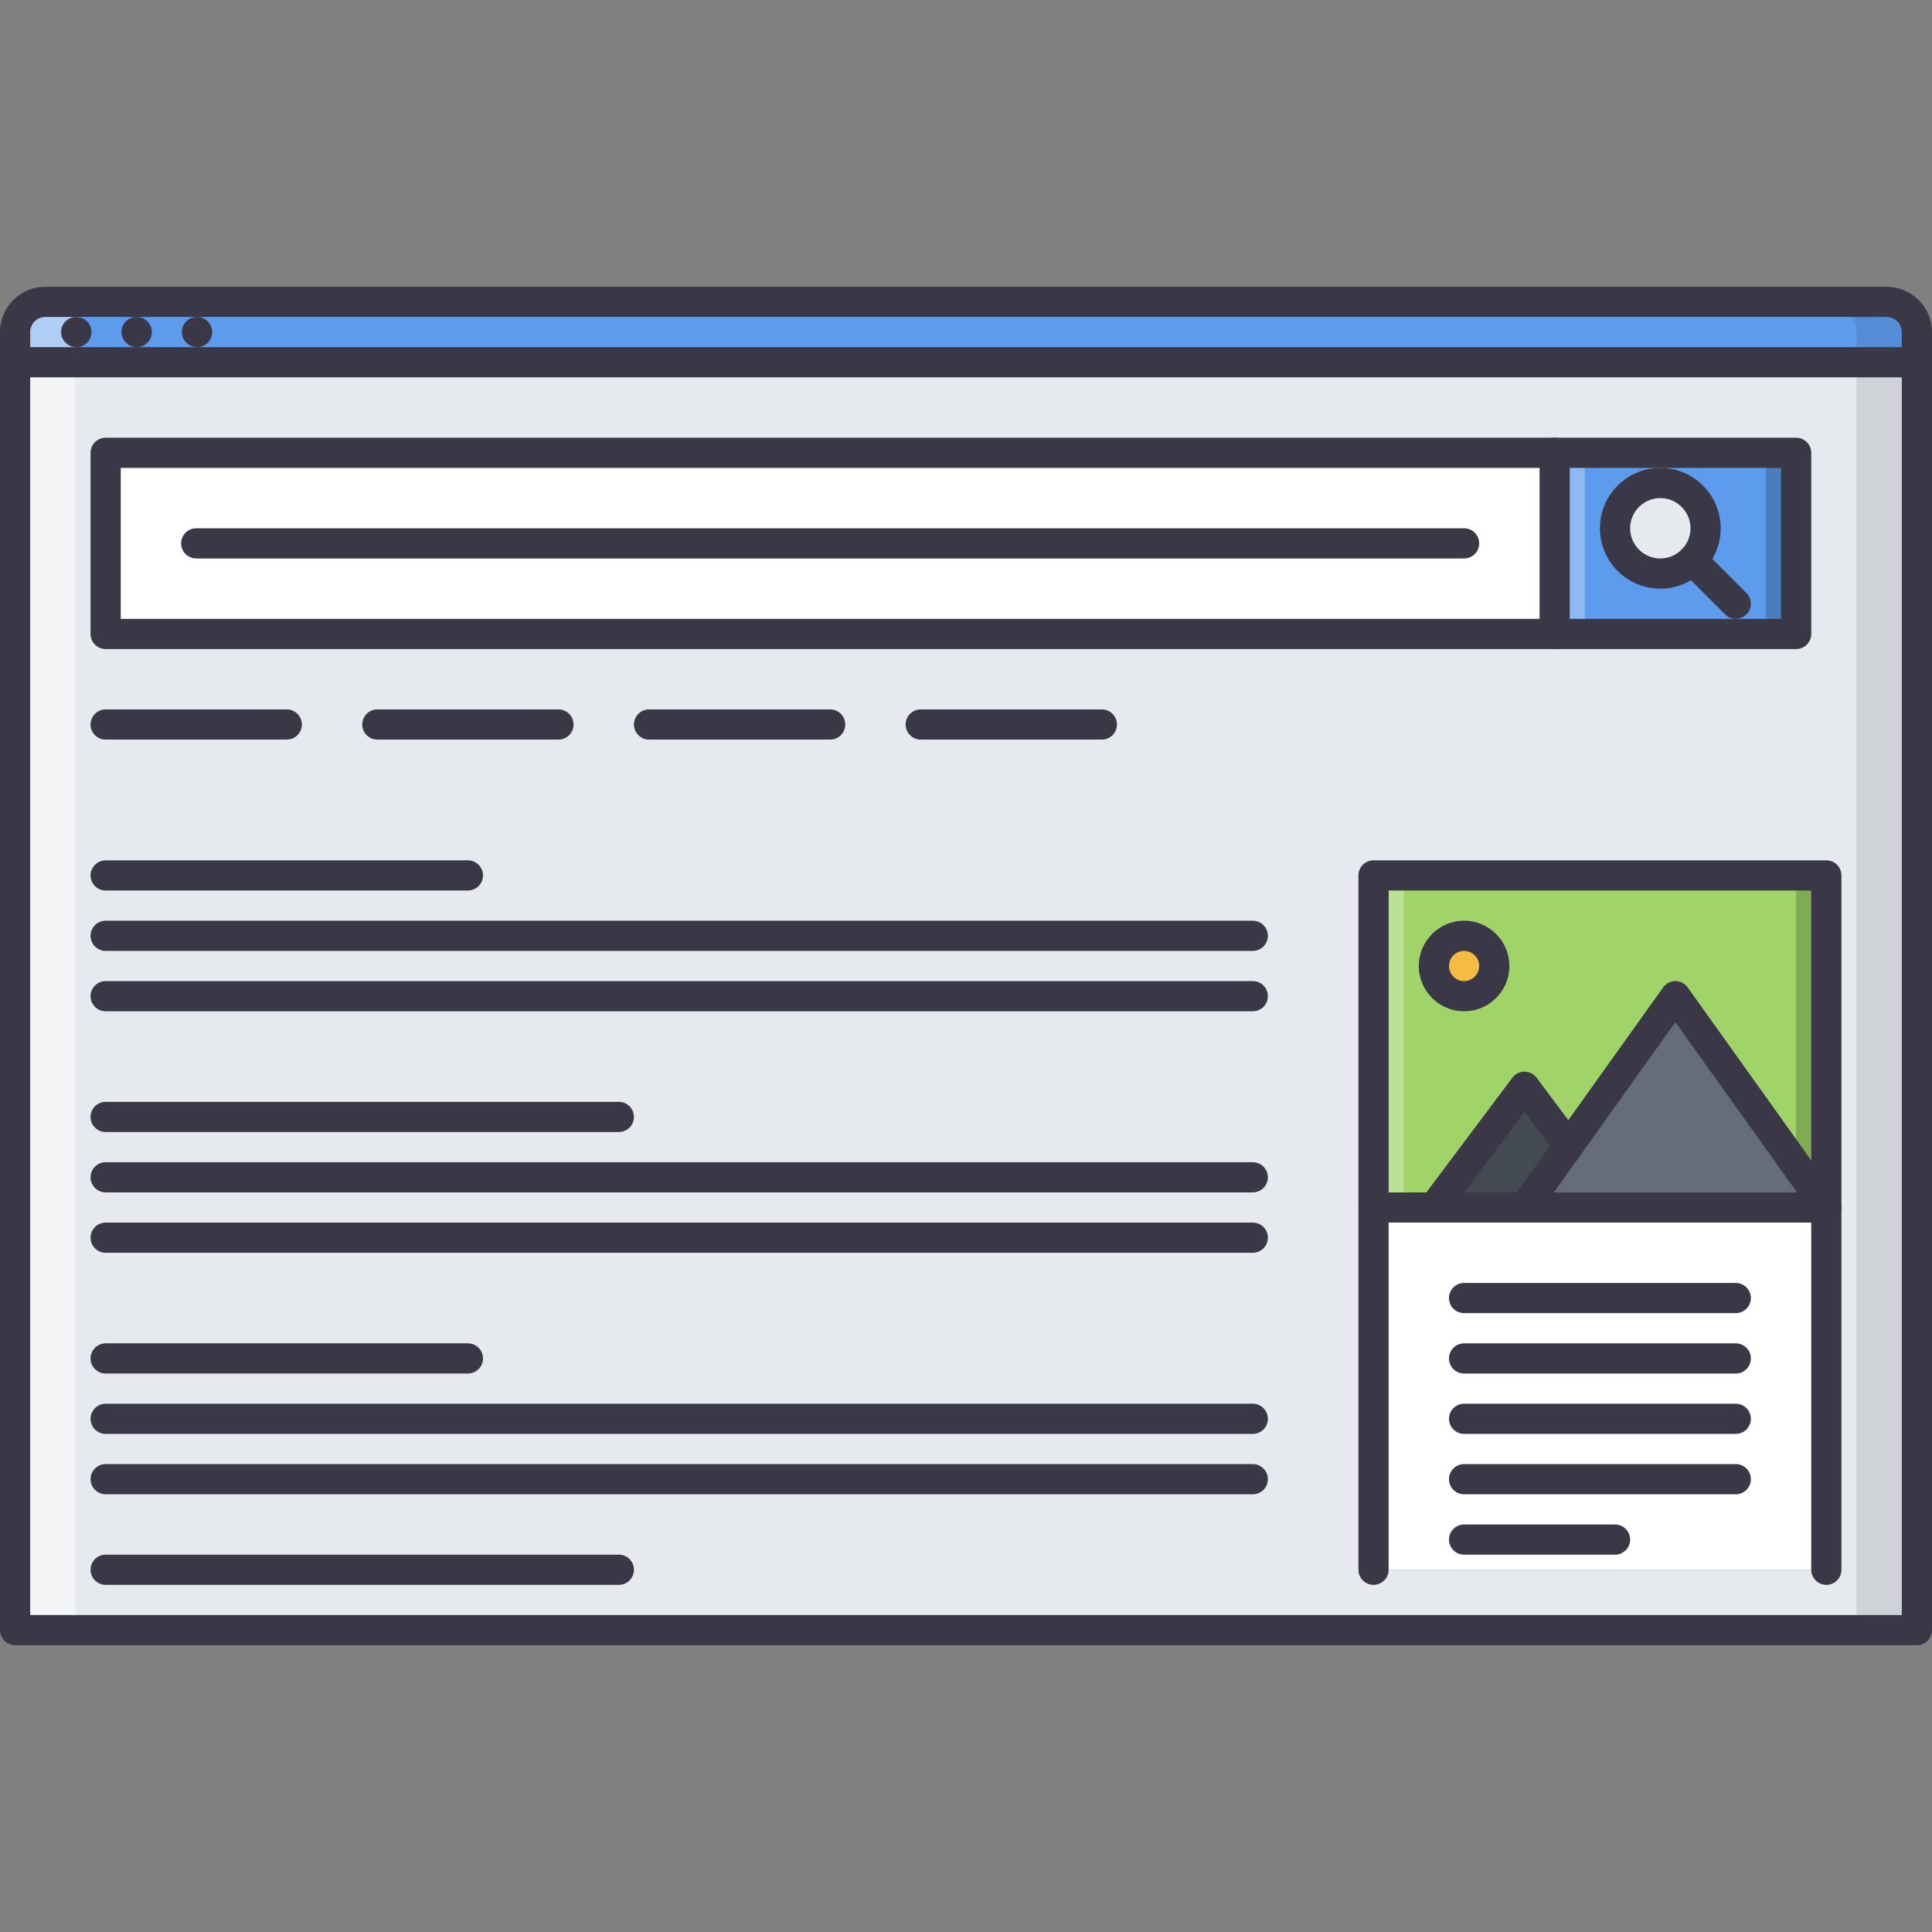 <?xml version="1.0" encoding="iso-8859-1"?>
<!-- Generator: Adobe Illustrator 19.0.0, SVG Export Plug-In . SVG Version: 6.00 Build 0)  -->
<svg version="1.1" id="Capa_1" xmlns="http://www.w3.org/2000/svg" xmlns:xlink="http://www.w3.org/1999/xlink" x="0px" y="0px"
	 viewBox="0 0 511.874 511.874" style="enable-background:new 0 0 511.874 511.874;" xml:space="preserve">
<rect x="0" y="0" width="511.874" height="511.874" fill="#808080" stroke="none"/>
<path style="fill:#E6E9ED;" d="M3.999,95.976v335.918H363.91h119.971h23.994V95.976H3.999z M27.993,167.958V119.97h383.905h63.984
	v47.988h-63.984H27.993z M483.88,319.921v95.977H363.91v-95.977v-87.979h119.971v87.979H483.88z"/>
<path style="fill:#5D9CEC;" d="M507.875,87.978v7.998H3.999v-7.998c0-4.397,3.601-7.998,7.998-7.998h487.879
	C504.275,79.98,507.875,83.581,507.875,87.978z"/>
<rect x="27.997" y="119.967" style="fill:#FFFFFF;" width="383.9" height="47.988"/>
<path style="fill:#E6E9ED;" d="M451.888,139.965c0,3.358-1.359,6.319-3.514,8.475c-2.164,2.163-5.125,3.522-8.482,3.522
	c-6.639,0-11.998-5.358-11.998-11.997s5.359-11.997,11.998-11.997S451.888,133.327,451.888,139.965z"/>
<path style="fill:#5D9CEC;" d="M451.888,139.965c0-6.639-5.357-11.997-11.996-11.997s-11.998,5.358-11.998,11.997
	s5.359,11.997,11.998,11.997c3.357,0,6.318-1.359,8.482-3.522C450.529,146.285,451.888,143.324,451.888,139.965z M411.898,119.97
	h63.984v47.988h-63.984V119.97z"/>
<path style="fill:#F6BB42;" d="M387.904,247.939c4.398,0,7.998,3.601,7.998,7.998s-3.6,7.998-7.998,7.998
	c-4.396,0-7.998-3.601-7.998-7.998S383.507,247.939,387.904,247.939z"/>
<polygon style="fill:#FFFFFF;" points="379.906,319.921 403.9,319.921 483.88,319.921 483.88,402.19 483.88,415.898 363.91,415.898 
	363.91,402.19 363.91,319.921 "/>
<polygon style="fill:#434A54;" points="415.578,303.527 403.9,319.921 379.906,319.921 403.9,287.929 "/>
<polygon style="fill:#656D78;" points="443.89,263.935 483.88,319.921 403.9,319.921 415.578,303.527 "/>
<path style="fill:#A0D468;" d="M379.906,255.937c0,4.397,3.602,7.998,7.998,7.998c4.398,0,7.998-3.601,7.998-7.998
	s-3.6-7.998-7.998-7.998C383.507,247.939,379.906,251.54,379.906,255.937z M363.91,231.943h119.971v87.979l-39.99-55.986
	l-28.312,39.592l-11.678-15.598l-23.994,31.992h-15.996v-87.979H363.91z"/>
<g style="opacity:0.5;">
	<path style="fill:#FFFFFF;" d="M19.995,87.978c0-4.397,3.601-7.998,7.998-7.998H11.997c-4.397,0-7.998,3.601-7.998,7.998v7.998
		v335.918h15.996V95.976V87.978z"/>
</g>
<g style="opacity:0.1;">
	<path d="M491.878,87.978c0-4.397-3.6-7.998-7.998-7.998h15.996c4.398,0,7.998,3.601,7.998,7.998v7.998v335.918h-15.996V95.976
		V87.978z"/>
</g>
<g style="opacity:0.3;">
	<rect x="363.907" y="231.947" style="fill:#FFFFFF;" width="7.998" height="87.979"/>
</g>
<g style="opacity:0.2;">
	<rect x="475.877" y="231.947" width="7.998" height="87.979"/>
</g>
<g style="opacity:0.3;">
	<rect x="411.897" y="119.967" style="fill:#FFFFFF;" width="7.998" height="47.988"/>
</g>
<g style="opacity:0.2;">
	<rect x="467.887" y="119.967" width="7.998" height="47.988"/>
</g>
<g>
	<path style="fill:#3A3847;" d="M20.233,91.977c-2.207,0-4.038-1.788-4.038-3.999c0-2.21,1.75-3.999,3.96-3.999h0.078
		c2.21,0,3.999,1.789,3.999,3.999C24.232,90.189,22.444,91.977,20.233,91.977z"/>
	<path style="fill:#3A3847;" d="M36.229,91.977c-2.207,0-4.038-1.788-4.038-3.999c0-2.21,1.75-3.999,3.96-3.999h0.078
		c2.21,0,3.999,1.789,3.999,3.999C40.229,90.189,38.439,91.977,36.229,91.977z"/>
	<path style="fill:#3A3847;" d="M52.226,91.977c-2.207,0-4.038-1.788-4.038-3.999c0-2.21,1.75-3.999,3.96-3.999h0.078
		c2.21,0,3.999,1.789,3.999,3.999C56.225,90.189,54.436,91.977,52.226,91.977z"/>
	<path style="fill:#3A3847;" d="M507.875,99.975c-2.209,0-3.998-1.788-3.998-3.999v-7.998c0-2.202-1.797-3.999-4-3.999H11.997
		c-2.207,0-3.999,1.797-3.999,3.999v7.998c0,2.211-1.789,3.999-3.999,3.999S0,98.187,0,95.976v-7.998
		c0-6.615,5.382-11.997,11.997-11.997h487.879c6.615,0,11.998,5.382,11.998,11.997v7.998
		C511.875,98.187,510.085,99.975,507.875,99.975z"/>
	<path style="fill:#3A3847;" d="M507.875,435.893H3.999c-2.21,0-3.999-1.789-3.999-3.999V95.976c0-2.21,1.789-3.999,3.999-3.999
		h503.875c2.211,0,4,1.789,4,3.999v335.918C511.875,434.104,510.085,435.893,507.875,435.893z M7.998,427.895h495.878V99.975H7.998
		V427.895z"/>
	<path style="fill:#3A3847;" d="M411.898,171.958H27.993c-2.21,0-3.999-1.788-3.999-3.999v-47.988c0-2.21,1.789-3.999,3.999-3.999
		h383.905c2.211,0,4,1.789,4,3.999c0,2.211-1.789,3.999-4,3.999H31.992v39.99h379.906c2.211,0,4,1.789,4,3.999
		S414.109,171.958,411.898,171.958z"/>
	<path style="fill:#3A3847;" d="M475.882,171.958h-63.984c-2.209,0-3.998-1.788-3.998-3.999v-47.988c0-2.21,1.789-3.999,3.998-3.999
		h63.984c2.211,0,4,1.789,4,3.999v47.988C479.882,170.169,478.093,171.958,475.882,171.958z M415.898,163.959h55.986v-39.99h-55.986
		V163.959z"/>
	<path style="fill:#3A3847;" d="M439.892,155.961c-8.826,0-15.996-7.178-15.996-15.996s7.17-15.996,15.996-15.996
		s15.996,7.178,15.996,15.996c0,4.272-1.672,8.287-4.695,11.302C448.179,154.291,444.156,155.961,439.892,155.961z M439.892,131.967
		c-4.406,0-7.998,3.585-7.998,7.998s3.592,7.998,7.998,7.998c2.133,0,4.139-0.836,5.646-2.351c1.523-1.516,2.352-3.515,2.352-5.647
		C447.89,135.552,444.296,131.967,439.892,131.967z"/>
	<path style="fill:#3A3847;" d="M459.886,163.959c-1.023,0-2.045-0.391-2.826-1.172l-11.514-11.521
		c-1.562-1.562-1.562-4.093,0-5.654c1.562-1.562,4.094-1.562,5.654,0l11.514,11.521c1.562,1.562,1.562,4.093,0,5.654
		C461.933,163.569,460.91,163.959,459.886,163.959z"/>
	<path style="fill:#3A3847;" d="M387.904,147.963H51.987c-2.21,0-3.999-1.788-3.999-3.999c0-2.21,1.789-3.999,3.999-3.999h335.917
		c2.211,0,4,1.789,4,3.999C391.904,146.175,390.115,147.963,387.904,147.963z"/>
	<path style="fill:#3A3847;" d="M75.981,195.952H27.993c-2.21,0-3.999-1.788-3.999-3.999c0-2.21,1.789-3.999,3.999-3.999h47.988
		c2.21,0,3.999,1.789,3.999,3.999C79.98,194.164,78.191,195.952,75.981,195.952z"/>
	<path style="fill:#3A3847;" d="M147.964,195.952H99.976c-2.21,0-3.999-1.788-3.999-3.999c0-2.21,1.789-3.999,3.999-3.999h47.988
		c2.21,0,3.999,1.789,3.999,3.999C151.963,194.164,150.174,195.952,147.964,195.952z"/>
	<path style="fill:#3A3847;" d="M219.946,195.952h-47.988c-2.211,0-3.999-1.788-3.999-3.999c0-2.21,1.788-3.999,3.999-3.999h47.988
		c2.21,0,3.999,1.789,3.999,3.999C223.945,194.164,222.156,195.952,219.946,195.952z"/>
	<path style="fill:#3A3847;" d="M291.927,195.952H243.94c-2.21,0-3.999-1.788-3.999-3.999c0-2.21,1.789-3.999,3.999-3.999h47.987
		c2.211,0,4,1.789,4,3.999C295.927,194.164,294.138,195.952,291.927,195.952z"/>
	<path style="fill:#3A3847;" d="M123.97,235.942H27.993c-2.21,0-3.999-1.789-3.999-3.999s1.789-3.999,3.999-3.999h95.977
		c2.21,0,3.999,1.789,3.999,3.999S126.18,235.942,123.97,235.942z"/>
	<path style="fill:#3A3847;" d="M331.917,251.938H27.993c-2.21,0-3.999-1.789-3.999-3.999s1.789-3.999,3.999-3.999h303.924
		c2.211,0,4,1.789,4,3.999S334.128,251.938,331.917,251.938z"/>
	<path style="fill:#3A3847;" d="M331.917,267.934H27.993c-2.21,0-3.999-1.788-3.999-3.999c0-2.21,1.789-3.999,3.999-3.999h303.924
		c2.211,0,4,1.789,4,3.999C335.917,266.146,334.128,267.934,331.917,267.934z"/>
	<path style="fill:#3A3847;" d="M163.96,299.926H27.993c-2.21,0-3.999-1.788-3.999-3.999s1.789-3.999,3.999-3.999H163.96
		c2.21,0,3.999,1.788,3.999,3.999S166.17,299.926,163.96,299.926z"/>
	<path style="fill:#3A3847;" d="M331.917,315.922H27.993c-2.21,0-3.999-1.788-3.999-3.999s1.789-3.999,3.999-3.999h303.924
		c2.211,0,4,1.788,4,3.999S334.128,315.922,331.917,315.922z"/>
	<path style="fill:#3A3847;" d="M331.917,331.918H27.993c-2.21,0-3.999-1.788-3.999-3.999s1.789-3.999,3.999-3.999h303.924
		c2.211,0,4,1.788,4,3.999S334.128,331.918,331.917,331.918z"/>
	<path style="fill:#3A3847;" d="M123.97,363.911H27.993c-2.21,0-3.999-1.789-3.999-3.999c0-2.211,1.789-3.999,3.999-3.999h95.977
		c2.21,0,3.999,1.788,3.999,3.999C127.969,362.122,126.18,363.911,123.97,363.911z"/>
	<path style="fill:#3A3847;" d="M331.917,379.907H27.993c-2.21,0-3.999-1.789-3.999-3.999c0-2.211,1.789-3.999,3.999-3.999h303.924
		c2.211,0,4,1.788,4,3.999C335.917,378.118,334.128,379.907,331.917,379.907z"/>
	<path style="fill:#3A3847;" d="M331.917,395.903H27.993c-2.21,0-3.999-1.789-3.999-3.999c0-2.211,1.789-3.999,3.999-3.999h303.924
		c2.211,0,4,1.788,4,3.999C335.917,394.114,334.128,395.903,331.917,395.903z"/>
	<path style="fill:#3A3847;" d="M163.96,419.897H27.993c-2.21,0-3.999-1.789-3.999-3.999c0-2.211,1.789-3.999,3.999-3.999H163.96
		c2.21,0,3.999,1.788,3.999,3.999C167.959,418.108,166.17,419.897,163.96,419.897z"/>
	<path style="fill:#3A3847;" d="M483.88,323.92H363.91c-2.209,0-3.998-1.788-3.998-3.999v-87.979c0-2.21,1.789-3.999,3.998-3.999
		h119.971c2.211,0,4,1.789,4,3.999v87.979C487.88,322.132,486.091,323.92,483.88,323.92z M367.91,315.922h111.973v-79.98H367.91
		V315.922z"/>
	<path style="fill:#3A3847;" d="M483.88,323.92c-1.25,0-2.467-0.578-3.248-1.671l-36.742-51.434l-36.732,51.426
		c-1.289,1.788-3.781,2.21-5.576,0.937c-1.805-1.28-2.219-3.78-0.938-5.577l39.998-55.993c0.75-1.047,1.951-1.672,3.248-1.672l0,0
		c1.297,0,2.5,0.625,3.25,1.672l39.99,55.985c1.289,1.805,0.875,4.297-0.922,5.585C485.505,323.678,484.693,323.92,483.88,323.92z"
		/>
	<path style="fill:#3A3847;" d="M379.906,323.92c-0.844,0-1.678-0.258-2.396-0.797c-1.773-1.327-2.133-3.835-0.805-5.601
		l23.994-31.991c0.758-1.008,1.945-1.602,3.201-1.602l0,0c1.266,0,2.445,0.594,3.203,1.602l11.676,15.598
		c1.32,1.772,0.961,4.272-0.803,5.6c-1.781,1.328-4.281,0.953-5.602-0.804l-8.475-11.326l-20.791,27.72
		C382.32,323.366,381.125,323.92,379.906,323.92z"/>
	<path style="fill:#3A3847;" d="M387.904,267.934c-6.615,0-11.996-5.382-11.996-11.997s5.381-11.997,11.996-11.997
		c6.617,0,11.998,5.382,11.998,11.997S394.521,267.934,387.904,267.934z M387.904,251.938c-2.201,0-3.998,1.797-3.998,3.999
		c0,2.203,1.797,3.999,3.998,3.999c2.203,0,4-1.796,4-3.999C391.904,253.735,390.107,251.938,387.904,251.938z"/>
	<path style="fill:#3A3847;" d="M459.886,363.911h-71.982c-2.209,0-3.998-1.789-3.998-3.999c0-2.211,1.789-3.999,3.998-3.999h71.982
		c2.211,0,4,1.788,4,3.999C463.886,362.122,462.097,363.911,459.886,363.911z"/>
	<path style="fill:#3A3847;" d="M459.886,347.915h-71.982c-2.209,0-3.998-1.789-3.998-3.999c0-2.211,1.789-3.999,3.998-3.999h71.982
		c2.211,0,4,1.788,4,3.999C463.886,346.125,462.097,347.915,459.886,347.915z"/>
	<path style="fill:#3A3847;" d="M459.886,379.907h-71.982c-2.209,0-3.998-1.789-3.998-3.999c0-2.211,1.789-3.999,3.998-3.999h71.982
		c2.211,0,4,1.788,4,3.999C463.886,378.118,462.097,379.907,459.886,379.907z"/>
	<path style="fill:#3A3847;" d="M459.886,395.903h-71.982c-2.209,0-3.998-1.789-3.998-3.999c0-2.211,1.789-3.999,3.998-3.999h71.982
		c2.211,0,4,1.788,4,3.999C463.886,394.114,462.097,395.903,459.886,395.903z"/>
	<path style="fill:#3A3847;" d="M427.894,411.899h-39.99c-2.209,0-3.998-1.789-3.998-3.999c0-2.211,1.789-3.999,3.998-3.999h39.99
		c2.211,0,4,1.788,4,3.999C431.894,410.11,430.105,411.899,427.894,411.899z"/>
	<path style="fill:#3A3847;" d="M363.91,419.897c-2.209,0-3.998-1.789-3.998-3.999v-95.977c0-2.211,1.789-3.999,3.998-3.999
		c2.211,0,4,1.788,4,3.999v95.977C367.91,418.108,366.121,419.897,363.91,419.897z"/>
	<path style="fill:#3A3847;" d="M483.88,419.897c-2.209,0-3.998-1.789-3.998-3.999v-95.977c0-2.211,1.789-3.999,3.998-3.999
		c2.211,0,4,1.788,4,3.999v95.977C487.88,418.108,486.091,419.897,483.88,419.897z"/>
</g>
<g>
</g>
<g>
</g>
<g>
</g>
<g>
</g>
<g>
</g>
<g>
</g>
<g>
</g>
<g>
</g>
<g>
</g>
<g>
</g>
<g>
</g>
<g>
</g>
<g>
</g>
<g>
</g>
<g>
</g>
</svg>
